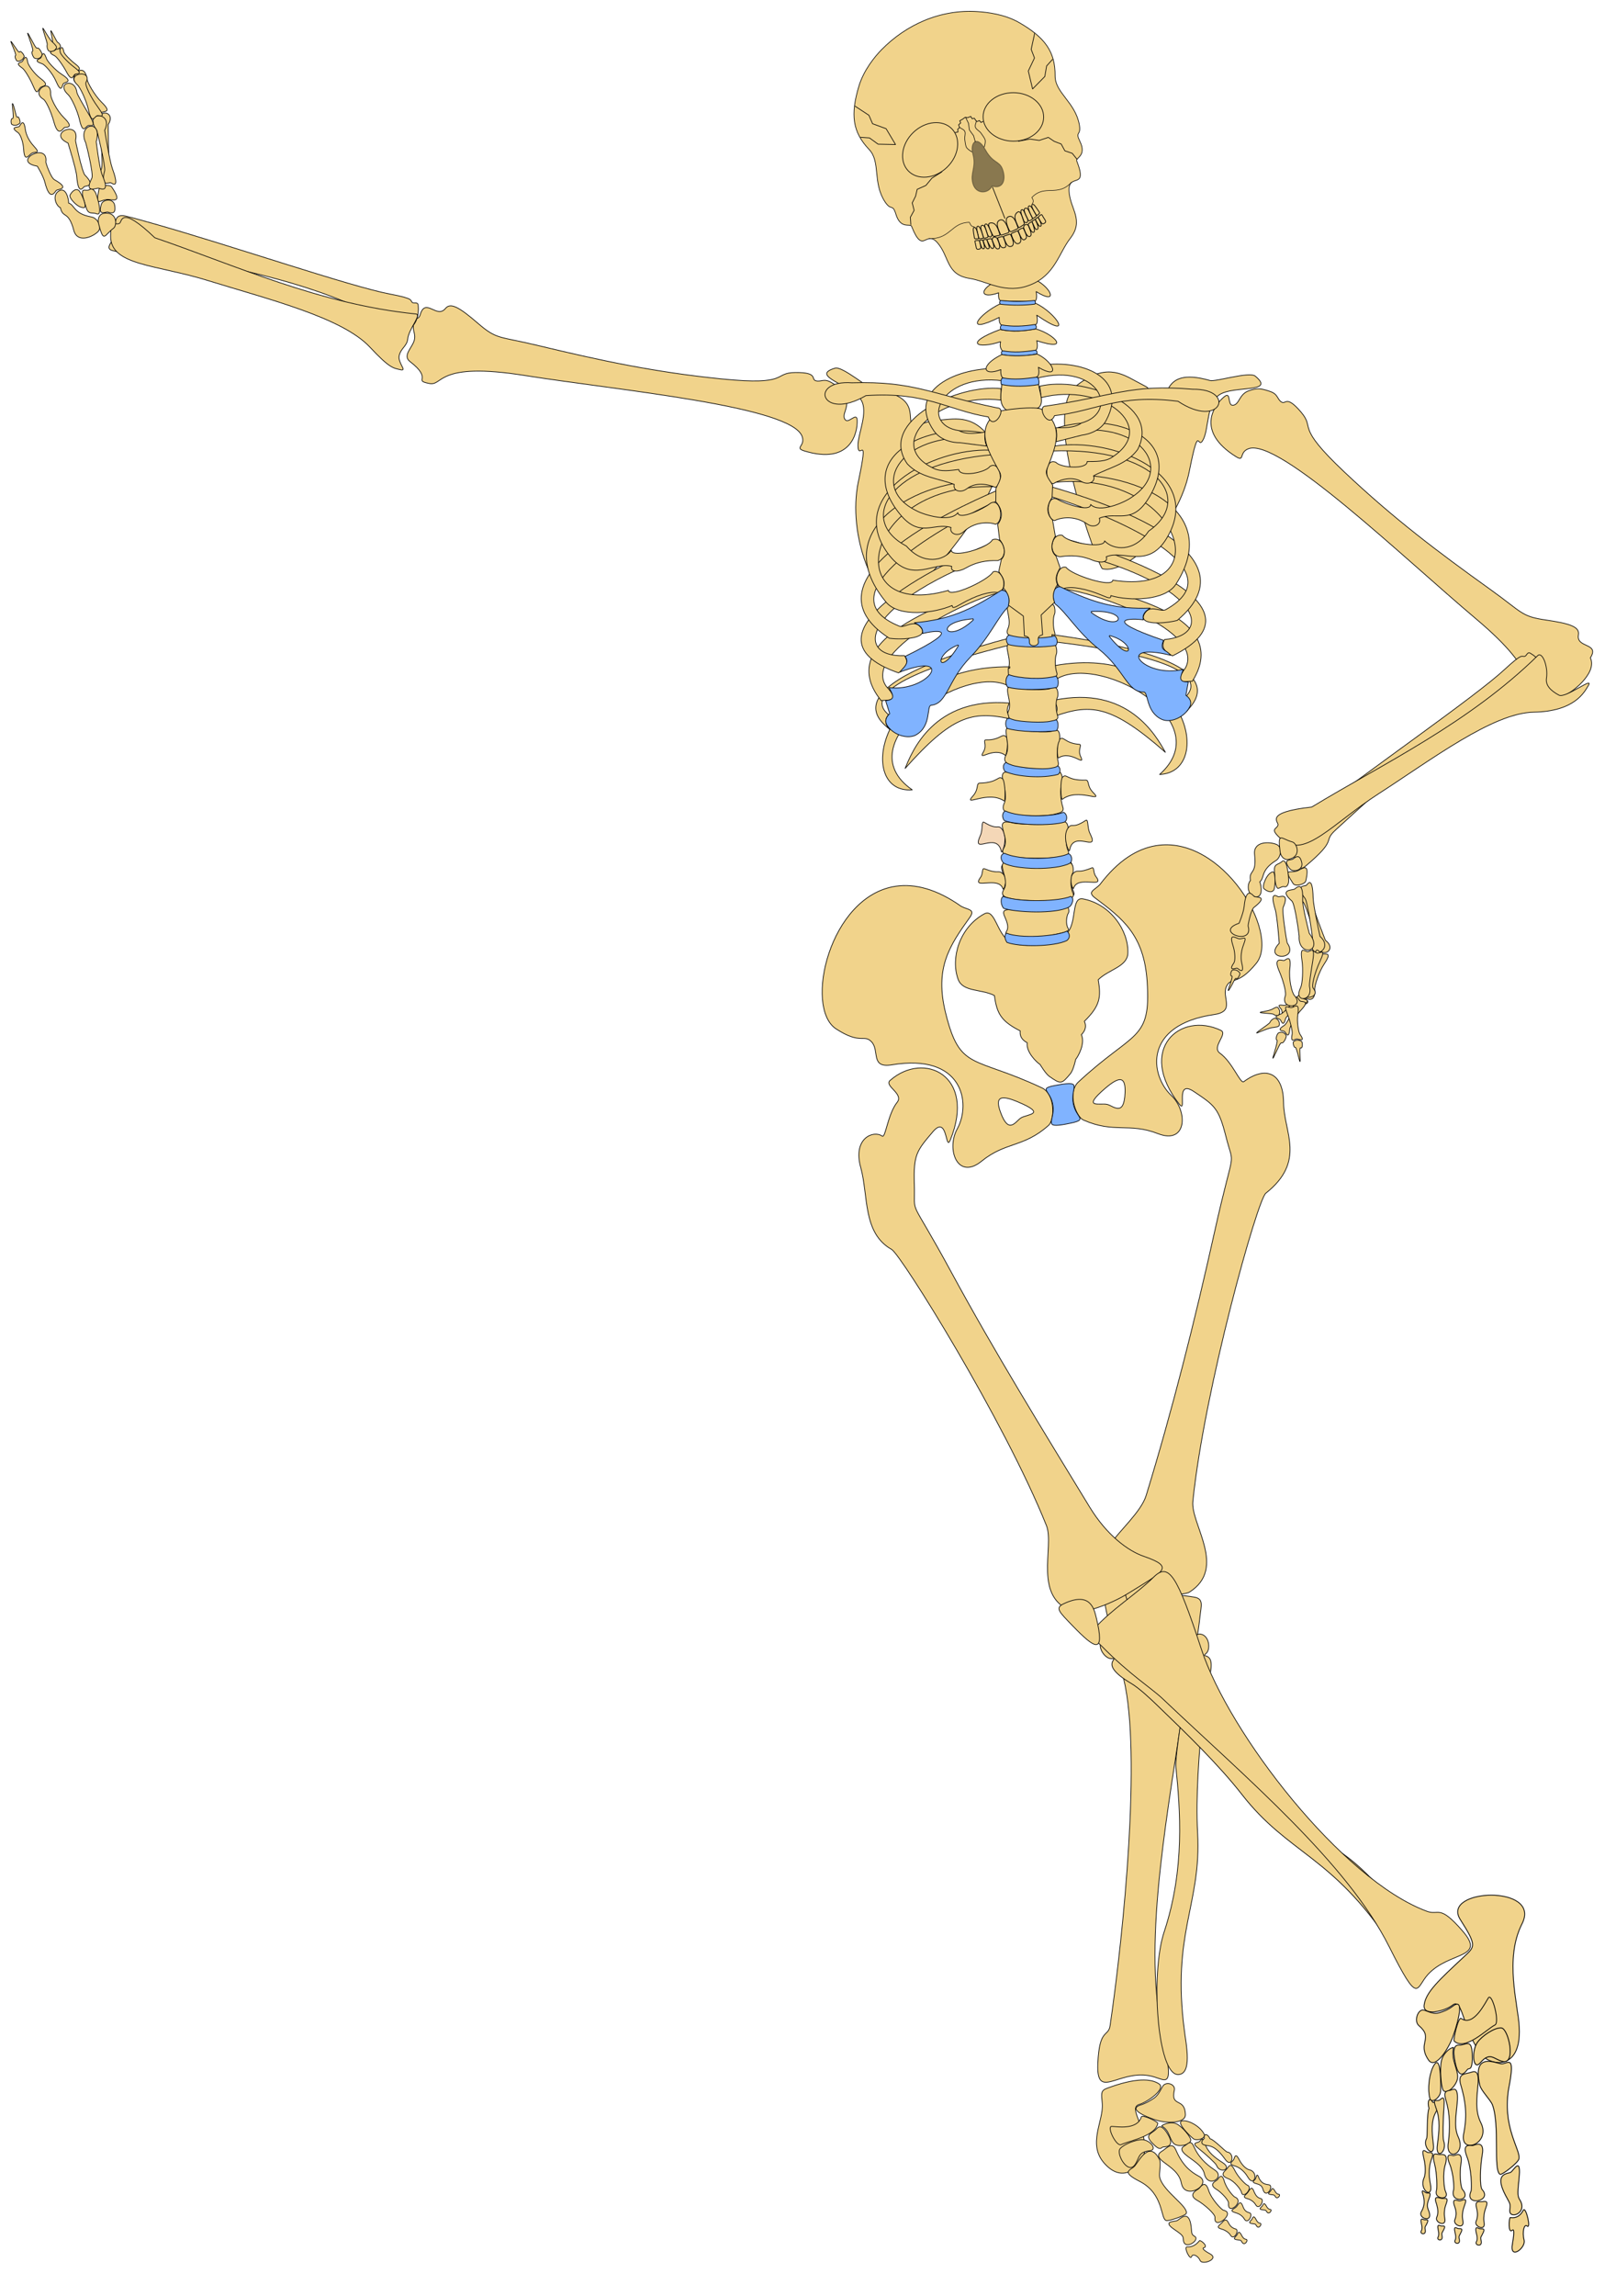 <svg xmlns="http://www.w3.org/2000/svg" viewBox="0 0 443 629" version="1.0"><path d="M273.75 80.223c-5.15 1.872-5.72-.994.36-3.716l9.74.141c4.51 2.279 6.27 7.03.2 3.247 0 0 .56 2.745-.7 2.72l-8.77-.171c-1.12-.022-.83-2.221-.83-2.221z" stroke-linejoin="round" stroke="#000" stroke-linecap="round" stroke-width=".186" fill="#f1d38b"/><path d="M253.28 5.67c-4.18 1.76-8.15 4.42-11.61 7.939-1.79 1.824-4.88 5.548-6.23 10.032-2.32 7.731-1.77 12.508 2.82 17.323 3.2 3.35.89 9.103 4.36 14.357 1.72 2.616 2.04.327 2.97 3.357 1.31 4.279 3.94 2.432 4.31 3.343 3.24 8.145 3.79.643 7.14 4.548 3.27 3.808 2.29 8.703 8.77 9.719 4.86.764 9.92 4.476 16.61 1.772 6.73-2.605 7.89-8.781 10.91-12.665 4.03-5.173-.04-8.07-.27-13.082-.23-5.141 5.32-.054 2.11-8.212-.36-.912 2.83-1.366.86-5.385-1.4-2.847.4-1.392-.14-4.48-1.07-6.204-6.69-8.819-6.65-13.449.06-6.654-2.81-10.514-9.79-14.563-4.05-2.349-8.88-2.864-11.43-3.042-4.95-.349-9.99.493-14.74 2.488z" fill-rule="evenodd" stroke="#000" stroke-width=".176" fill="#f1d38b"/><path d="M258.64 115c-6.22.57-1.29-.06-6.7 1.25-5.7 1.38 3.03-7.52-12.06-9.4-1.58-.19-8.94-6.59-10.95-5.99-7.15 2.13 4.46 4.56 7.07 8.63 2.18 3.38-.87 9.38-.8 12.65.1 4.42 3.11-4.51.11 9.79-3.13 14.87 4.56 32.92 11.4 33.94.88.13 32.08-32.13 26.43-42.97-4.75-9.11-10.2-8.29-14.5-7.9zM311.23 104.36c5.5 2.97 1.22.45 5.68 3.78 4.69 3.51.17-8.1 14.78-3.89 1.53.44 10.81-2.55 12.42-1.2 5.73 4.77-5.89 2.43-9.89 5.14-3.34 2.26-2.89 8.97-4.24 11.96-1.83 4.02-1.09-5.38-3.95 8.95-2.97 14.91-17.14 28.47-23.84 26.72-.85-.22-16.85-42.16-7.4-49.9 7.96-6.503 12.64-3.61 16.44-1.56zM327.54 437.61c-6.46-1.23-15.38-.24-21.33-.95-5.96-.7-3.07 2.61 1.89 23.6 4.78 20.23 0 68.9-3.78 94.69-.49 3.33-2.95.52-3.37 10.44-.42 10.1 5.44 1.86 13.97 3.29 4.93.82 7.3 5.46 3.54-12.58-5.26-25.2 1.96-60.59 6.41-91.9.57-4.05 2.96-10.72 4.11-21.53.27-2.55 1.05-4.59-1.44-5.06z" stroke="#000" stroke-width=".186" fill="#f1d38b"/><path d="M323.02 568.39c3.8-.16 2.19-8.04 1.69-11.82-3.62-27.15 4.69-34.72 3.59-54.45-.56-9.92.43-21.7 1.33-32.09.21-2.47.59-6.44 1.37-8.79 3.26-9.88-2.4-6.56-.35-8.24 1.24-1.03.92-4.87-1.51-5.29-2.49-.43-3.05 5.41-3.63 7.6-1.09 4.09-1.27 11.83-1.5 14.03-.22 2.19-1.89 12.47-1.65 14.81 1.15 11.61 2.54 27.76-3.24 45.2-3.78 11.41-1.86 39.28 3.9 39.04z" stroke-linejoin="round" stroke="#000" stroke-linecap="round" stroke-width=".186" fill="#f1d38b"/><path d="M334.67 282.29c-11.13-5.28-23.18 5.17-11.39 20.23 2.26 2.89-1.33-7 3.95-3.49 5.74 3.83 6.86 4.54 8.83 12.33 2.37 9.33 2.39 1.45-3.08 26.04-5.46 24.58-11.53 48.68-18.77 72.3-2.81 9.15-23.6 19.94-3.95 25.58 6.97 2 14.37 1.84 15.81.93 10.38-6.6.28-18.64.93-24.88 3.18-30.94 17.7-82.58 19.99-84.4 11.12-8.81 4.94-16.73 4.88-24.76-.06-8.37-4.93-10.24-10.92-5.81-.92.68-3.1-5.35-6.51-7.79-2.45-1.74 2.29-5.3.23-6.28z" fill-rule="evenodd" stroke="#000" stroke-width=".186" fill="#f1d38b"/><path d="M316.72 432.66c6.96.89 6.78 2.66 4.24 7.49-3.65 6.93-8.47 10.59-11.34.12-.69-2.5-4.64-9.11 7.1-7.61z" stroke="#000" stroke-width=".186" fill="#f1d38b"/><path d="M244 296.02c9.24-8.14 23.7-1.41 16.51 16.31-1.38 3.4-.65-7.09-4.76-2.27-4.47 5.26-5.34 6.25-5.1 14.28.29 9.63-1.89 2.05 10.12 24.19s25.07 43.25 37.93 64.36c4.78 7.83 10.59 12.03 14.77 13.48 8.76 3.03 5.57 4.09-3.93 10.02-6.16 3.84-13.31 5.72-14.95 5.24-11.79-3.48-5.39-17.84-7.73-23.66-11.57-28.87-39.88-74.22-42.43-75.65-8.01-4.49-6.33-14.73-8.48-22.46-2.25-8.06 3.55-10.28 5.88-8.59.93.67 1.5-6 4.12-9.28 1.87-2.35-3.66-4.47-1.95-5.97z" fill-rule="evenodd" stroke="#000" stroke-width=".186" fill="#f1d38b"/><path d="M278.22 165.67c1.4.51 8.03.78 9.26.08 1.97-1.13 1.78 2.12 1.65 2.39-.56 1.12-.46 3.76 0 5.15.42 1.25-1.05 1.3-1.81 1.51-1.7.47-7.79.27-9.59-.35-.69-.23-2.27-.49-1.39-2.3.58-1.19.24-2.94-.05-4.35-.37-1.81-.49-3.01 1.93-2.13z" stroke-linejoin="round" stroke="#000" stroke-linecap="round" stroke-width=".186" fill="#f1d38b"/><path d="M231.62 114.9c.93 1.45 3.27-2.23 3.36.27.13 3.54-1.84 12.24-14.45 8.39-2.86-.88.31-1.3-.64-3.98-2.93-8.34-50.49-12.64-76.06-16.71-24.4-3.878-22.23 3-26.16 2.2-4.63-.93 1.22-1.03-5.28-6.011-2.25-1.73.95-3.982 1.27-6.246.23-1.611-.67-2.245-.25-4.311.45-2.231 1.22-.424 1.8-2.344 1.45-4.751 4.55 1.28 6.9-1.642 1.39-1.733 3.84-.316 8.92 4.072 5.23 4.521 5.73 3.492 16.28 6.035 17.28 4.151 31.97 7.327 50.52 9.197 18.9 1.91 13.92-1.72 20.25-1.76s4.14 1.84 5.56 2.26c1.42.41 2.19-.75 4.25.47s3.05 1.89 3.98 4.42-1.18 4.24-.25 5.69zM338.06 111.03c-1.7.25-.46-3.93-2.41-2.36-2.75 2.22-8.04 9.4 3.12 16.41 2.54 1.59.78-1.08 3.43-2.12 8.23-3.24 42.6 29.91 62.41 46.58 18.9 15.91 12.28 18.77 15.45 21.22 3.74 2.89-.02-1.6 8 .06 2.26-.4 9.98-6.33 7.91-10.58 2.65-4.2-3.94-2.6-3.27-6.29.4-2.19-2.27-3.11-8.91-4.08-6.85-.99-6.39-2.04-15.23-8.36-14.44-10.35-26.45-19.38-40.01-32.18-13.82-13.04-7.81-11.65-11.92-16.46s-4.1-1.93-5.34-2.73-.87-2.15-3.14-2.9c-2.28-.76-3.43-1.07-5.95-.12s-2.43 3.67-4.14 3.91z" stroke="#000" stroke-width=".186" fill="#f1d38b"/><path d="M114.64 83.624c.28 2.614-.5 5.34-2.39 6.343-4.36 2.303-5.18-1.241-10.93-4.161-17.731-9.015-40.159-12.946-57.348-16.35-4.993-.989-1.294 2.045-13.034-.775-2.585-.621.321-2.708.514-4.309.251-2.086-.715-6.023 2.89-5.193 2.181.502 4.729 1.241 7.573 2.044 21.83 6.166 54.191 17.304 64.935 19.33 6.74 1.27 5.54 1.705 6.13 2.272.47.456 1.54-.254 1.66.799z" stroke="#000" stroke-width=".186" fill="#f1d38b"/><path d="M111.77 92.867c-.19 1.969-1.91 2.554-2.34 4.572-.43 2.017 2.32 4.321.35 3.861-1.97-.45-2.96-.39-8.36-6.174-7.647-8.19-27.935-13.143-44.428-18.263-14.293-4.436-26.73-4.07-26.666-12.187.04-4.982 1.282-2.825 2.437-3.486.742-.426.118-5.184 9.681 3.952 21.998 7.512 45.092 18.221 71.576 20.885 1.66.167-2 4.111-2.25 6.84zM25.111 59.451c-5.027-.903-4.569-3.288-6.3-3.814.012-1.253-.754-4.409-2.603-3.356-2.08 1.185-.811 4.181.355 4.629.664 3.066 2.175.619 3.676 6.225.952 3.557 5.106 1.842 6.625.338 1.274-1.261-.194-3.741-1.753-4.022z" stroke="#000" stroke-width=".186" fill="#f1d38b"/><path d="M27.027 61.285c-.328-1.256.144-2.629 1.426-2.832 3.698-.589 3.699 3.323 2.678 4.072-2.587 1.896-2.649 4.328-4.104-1.24zM29.241 54.67c1.371-.163 4.708 1.399 1.369-3.455-.476-.692-3.244-.516-3.478.665-.968 4.892.004 3.04 2.109 2.79z" stroke="#000" stroke-width=".186" fill="#f1d38b"/><path d="M26.5 58.585c1.311.569.908-2.503-.194-5.513-.301-.822-1.104-1.64-1.73-1.142-.636.506-1.79-.174-1.927.455-.243 1.113.452 2.736 1 4.551.608 2.014 1.661 1.132 2.851 1.649z" stroke="#000" stroke-width=".186" fill="#f1d38b"/><path d="M23.103 56.879c.591-.094-.034-1.997-.544-3.096-.316-.681-.748-1.478-1.02-1.647-1.007-.624-1.933.55-2.343 1.314-.393.733 2.205 3.701 3.907 3.429z" stroke="#000" stroke-width=".186" fill="#f1d38b"/><path d="M27.318 34.646c-1.548-5.202 4.775-4.429 2.352-.514 0 0-.002 9.605.468 11.731 1.349 6.095-.743 3.81-1.106 3.689-.544-.181-3.271.933-1.209-3.35.525-1.09-.447-11.362-.505-11.556z" stroke-linejoin="round" stroke="#000" stroke-linecap="round" stroke-width=".186" fill="#f1d38b"/><path d="M27.757 30.852c.818-.488 3.116.094.052-2.896-1.908-1.861-3.849-5.363-3.973-6.307-.788-5.997-6.443 1.05-1.842 1.256.8.036 2.485 3.562 3.46 6.898 1.212 4.147 1.599 1.468 2.303 1.049z" stroke-linejoin="round" stroke="#000" stroke-linecap="round" stroke-width=".186" fill="#f1d38b"/><path d="M26.524 35.752c-3.914-5.546 4.793-5.216 2.167-.069 0 0 1.348 8.406 2.114 10.501 2.195 6.006-.114 3.959-.473 3.884-.538-.113-2.924 1.369-1.646-3.24.326-1.173-2.042-10.907-2.162-11.076zM20.711 38.449c1.375-5.807-8.03-1.978-2.069.741 0 0 2.233 7.123 2.384 9.055.436 5.541 1.757 3.081 2.063 2.89.46-.287 3.322.007.2-3.158-.795-.806-2.62-9.35-2.578-9.528zM12.564 44.41c.832-5.759-9.728-.189-2.337 1.129 0 0 1.634 2.649 2.084 4.435 1.417 5.599 2.8 2.434 3.135 2.19.502-.366 4.016-.373-.506-2.915-1.049-.589-2.402-4.663-2.376-4.839z" stroke-linejoin="round" stroke="#000" stroke-linecap="round" stroke-width=".186" fill="#f1d38b"/><path d="M17.639 34.964c.42-.271 2.952.31-.118-2.723-2.014-1.99-3.711-5.422-3.657-6.551.223-4.612-5.7-.643-1.945 1.508.531.305 1.945 2.894 2.894 6.337 1.166 4.224 2.406 1.701 2.826 1.429zM26.575 31.73c-.776.349-1.405 2.465-2.328-1.646-.574-2.559-2.22-6.089-3.053-6.853-3.497-3.203 4.395-4.332 2.373-.653-.352.64 1.227 3.974 3.268 6.76 2.553 3.484.409 2.091-.26 2.392z" stroke-linejoin="round" stroke="#000" stroke-linecap="round" stroke-width=".186" fill="#f1d38b"/><path d="M11.097 23.967c.492-.462 2.923-.321-.035-2.508-1.655-1.223-3.32-3.606-3.445-4.358-.47-2.816-1.144-.575-1.526-.236-.363.322-2.232.287.054 1.816.539.359 1.987 2.59 3.019 5.035 1.121 2.657 1.192.947 1.933.251zM20.668 19.595c.491-.382 2.213-.373-.016-2.067-1.387-1.054-3.061-2.766-3.172-3.378-.418-2.294-1.06-.402-1.417-.099-.339.289-2.311.724.09 1.324.508.127 1.87 1.878 2.771 3.964 1.12 2.593 1.321.585 1.744.256z" stroke-linejoin="round" stroke="#000" stroke-linecap="round" stroke-width=".186" fill="#f1d38b"/><path d="M20.489 20.403c-.488.387-.723 2.186-2.261-.699-.958-1.795-2.595-4.107-3.25-4.425-2.454-1.194-.29-1.239.093-1.512.365-.258 1.122-2.172 1.438.532.066.572 1.791 2.572 3.948 4.201 2.682 2.025.453 1.571.032 1.903zM8.759 41.959c-.85.454-2.048 2.792-2.274-1.057-.121-2.055-.917-4.154-1.552-4.576-2.378-1.579-.156-1.427.31-1.636.256-.115 1.209-2.894 1.732.939.088.641.536 2.521 2.345 4.462 1.967 2.11.336 1.389-.561 1.868zM23.502 39.113c-2.449-5.185 4.722-6.756 2.877-.303 0 0 .879 7.407 1.667 9.205 2.259 5.155-.578 3.572-1.045 3.544-.7-.042-4.018 1.555-1.829-2.73.557-1.091-1.586-9.538-1.67-9.716z" stroke-linejoin="round" stroke="#000" stroke-linecap="round" stroke-width=".186" fill="#f1d38b"/><path d="M14.594 13.427c.819.28 1.589-.011 1.966-.548.176-.25-.291-1.071-.716-1.254-.397-.172-2.21-4.386-1.885-2.893.392 1.799.5 2.654.444 3.074-.093.69-.175 1.495.191 1.621zM24.127 34.419c-.775.353-1.392 2.473-2.337-1.632-.588-2.556-2.254-6.078-3.091-6.837-3.515-3.183 1.867-4.834 2.369-.666.074.607 1.704 3.362 3.475 6.367 2.192 3.722.25 2.464-.416 2.768z" stroke-linejoin="round" stroke="#000" stroke-linecap="round" stroke-width=".186" fill="#f1d38b"/><path d="M15.471 13.126c-.417.863-1.278 1.13-2.033.874-.352-.119-.675-1.261-.491-1.746.172-.454-1.949-5.896-.945-4.196 1.212 2.049 1.848 2.966 2.249 3.339.659.611 1.406 1.343 1.22 1.729zM11.537 15.116c-.396.913-1.265 1.155-2.043.834-.363-.149-1.066-1.725-.56-1.925.53-.208-2.185-6.512-1.104-4.61 1.304 2.294 2.016 4.036 2.405 3.754.407-.296 1.479 1.538 1.302 1.947z" stroke-linejoin="round" stroke="#000" stroke-linecap="round" stroke-width=".186" fill="#f1d38b"/><path d="M17.399 22.882c.449-.431 2.853-.369-.471-2.507-1.859-1.196-3.929-3.551-4.185-4.301-.956-2.808-1.239-.556-1.56-.211-.305.328-2.35.73.388 1.611.58.187 2.708 2.268 3.878 4.986 1.462 3.391 1.562.794 1.95.422zM6.612 15.554c-.351.876-1.137 1.29-1.845 1.202-.33-.041-.867-1.416-.52-1.513.487-.137-2.028-5.05-1.034-3.681 1.198 1.651 1.957 3.1 2.206 2.637.252-.469 1.351.963 1.194 1.355zM5.417 33.779c-.693.642-1.58.68-2.183.298-.28-.179-.306-1.745.177-1.591.665.213-.468-5.524.19-3.811.733 1.904.776 3.888 1.316 3.369.21-.201.81 1.448.5 1.735zM27.557 56.932c.187-1.08.358-1.701 1.543-2.033 1.027-.288 2.144.214 2.331 1.31.431 2.528-.784 2.229-1.881 1.893-.477-.145-2.369.997-1.993-1.17z" stroke-linejoin="round" stroke="#000" stroke-linecap="round" stroke-width=".186" fill="#f1d38b"/><path d="M390.4 549.37c-.38 3.19 5.72 1.64 7.73.04 2.87-2.27 2.57 5.9 7.75 13.25 2.3 3.27 11.21 5.1 10.6-7.18-.32-6.4-4.15-18.74.76-28.4 5.5-10.84-22.34-9.67-16.93-1.17 4.62 7.27 4.01 7.4 1.03 10.19-6.82 6.37-10.51 9.72-10.94 13.27z" stroke-linejoin="round" stroke="#000" stroke-linecap="round" stroke-width=".22" fill="#f1d38b"/><path d="M398.34 549.61c3.72-2.78.61 6.65-.19 8.74-1.23 3.21-4.74 8.69-6.54 6.06-3.28-4.78 1.58-5.85-2.67-9.45-1.2-1.01-.54-3.8.83-4.23.93-.29 2.63 1.34 4.73.75 1.15-.33 2.41-.8 3.84-1.87z" stroke-linejoin="round" stroke="#000" stroke-linecap="round" stroke-width=".22" fill="#f1d38b"/><path d="M405.81 565.15c-2.03 2.41-2.49-3.19-.81-5.57 1.25-1.77 4.69-4.12 6.55-3.97 2 .17 4.07 9.9.5 9.21-2.45-.47-3.5-2.9-6.24.33z" stroke-linejoin="round" stroke="#000" stroke-linecap="round" stroke-width=".243" fill="#f1d38b"/><path d="M402.32 566.95c-.39.39-2.24 3.5-3.34-1.62-1.22-5.72.69-4.94 1.42-5.02 1.64-.19 3.01-1.57 3.17 2.27.21 5.07-.82 3.93-1.25 4.37z" stroke-linejoin="round" stroke="#000" stroke-linecap="round" stroke-width=".22" fill="#f1d38b"/><path d="M398.45 560.97c-.8 3.54 1.52 6.24 1.08 8.6-.34 1.8-2.67 4.26-3.8 3.25-.65-.59-1.17-6.11-.51-8.5.42-1.53 2.08-3.27 3.23-3.35z" stroke-linejoin="round" stroke="#000" stroke-linecap="round" stroke-width=".22" fill="#f1d38b"/><path d="M393.46 565.34c1.59-1.73 1.55 6.4 1.45 7.72-.13 1.68-2.52 3.44-2.94 1.86-.82-3.08.1-8.07 1.49-9.58zM408.02 547.37c1.01-1.5 3.18 6.77 1.79 7.44-2.14 1.04-8.15 7.24-11.16 4.41-.35-.33 1.15-6.75 1.89-6.21 3.42 2.45 6.68-4.45 7.48-5.64z" stroke-linejoin="round" stroke="#000" stroke-linecap="round" stroke-width=".22" fill="#f1d38b"/><path d="M411.71 565.45c1.56-.02 3.71-2.8 1.99 6.11-2.18 11.27 3.4 17.64 2.66 20.01-.34 1.1-4.63 4.41-5.13 4.16-1.96-.99-.02-13.69-2.11-19.06-.55-1.4-3.12-3.85-3.47-5.41-2.12-9.46 4.62-5.78 6.06-5.81z" stroke-linejoin="round" stroke="#000" stroke-linecap="round" stroke-width=".233" fill="#f1d38b"/><path d="M400.45 571.25c-.92-3.07.99-2.98 2.52-3.39.91-.24 2.6-1.24 2.2 3.29-.31 3.5-.87 7.18.79 10.46 2.91 5.76-5.96 8.98-4.7 2.91 1.05-5.1.44-9.11-.81-13.27z" stroke-linejoin="round" stroke="#000" stroke-linecap="round" stroke-width=".22" fill="#f1d38b"/><path d="M396.4 575.48c-.8-2.61.12-2.56 1.23-2.8.65-.14 2.02-1.28 1.9 2.46-.1 2.89-1.16 7.4.18 10.24 2.35 4.98-3.41 6.85-2.71 1.89.58-4.17.47-8.25-.6-11.79zM393.63 578.66c1.25-2.23.17-2.83-.85-2.64-.96-1.74-1.62-.24-1.04 1.66-.61 1.11-.39 7.75-.65 8.2-1.39 2.47 2.36 5.8 1.84 1.6-.43-3.53-.64-6.44.7-8.82z" stroke-linejoin="round" stroke="#000" stroke-linecap="round" stroke-width=".22" fill="#f1d38b"/><path d="M414.15 595.16c-.82.5-4.67.05-1.49 6.22 1.14 2.22 1.5 2.24 1.23 3.97-.45 3 5 1.1 2.8-2.53-.62-1.02-.77-1.42-.3-5.61.76-6.86-1.5-2.49-2.24-2.05z" stroke-linejoin="round" stroke="#000" stroke-linecap="round" stroke-width=".233" fill="#f1d38b"/><path d="M414.01 607.56c1.58.26 2.75-.42 3.58-2 .67-1.26 2.24 5.34 1.02 4.32-.79-.67-1.38 1.63-.8 3.9.53 2.09-4.05 5.6-3.2.98.25-1.33.69-4.39-.03-3.73-1.2 1.13-.95-3.27-.57-3.47z" stroke-linejoin="round" stroke="#000" stroke-linecap="round" stroke-width=".233" fill="#f1d38b"/><path d="M391.38 589.73c.59.16 1.96-.54 1.04 1.87-1.01 2.67-.53 5.66-.31 6.74.92 4.51-3.23 1.71-1.73-1.65.32-.73.59-2.69-.08-5.44-.79-3.26.57-1.67 1.08-1.52zM403.73 587.84c.53-.09 3.41-1.71 2.58 2.69-.54 2.89-.73 8.59 0 9.38 2.98 3.23-5.02 4.69-3.06.45.28-.6.15-6.26-1.11-9.46-1.54-3.93 1.06-2.96 1.59-3.06z" stroke-linejoin="round" stroke="#000" stroke-linecap="round" stroke-width=".22" fill="#f1d38b"/><path d="M398.51 590.59c.43-.06 2.56-1.41 1.99 2.17-.38 2.35-.2 6.43.42 7.12 2.81 3.17-3.59 3.98-2.43.11.16-.52 0-4.48-1.12-7.17-1.37-3.3.71-2.18 1.14-2.23zM394.65 590.3c.9 0 2.52-.39 1.49 2.98-.68 2.21-.31 6.31.15 7.21 1.25 2.44-3.3 2.14-2.5-.34.17-.51.21-4.41-.54-7.34-.92-3.6.42-2.5 1.4-2.51z" stroke-linejoin="round" stroke="#000" stroke-linecap="round" stroke-width=".22" fill="#f1d38b"/><path d="M393.72 577.73c-1.04-2.86-.26-2.05.72-2.26.59-.13 1.73-2.27 1.39 1.9-.22 2.79-.34 8.45-.1 9.12 1.16 3.17-2.32 5.54-1.7 1.12.51-3.72.81-6.82-.31-9.88zM406.11 603.24c-.63.02-1.85-.37-1.36 1.61.34 1.35.43 2.45-.11 3.79-.59 1.44 2.75 2.81 2.2.24-.21-1-.04-2.7.5-4.06.85-2.18-.39-1.61-1.23-1.58zM400.15 602.99c-.63.02-2.31-1.07-1.36 1.61.45 1.28.56 2.25.02 3.59-.58 1.43 2.75 2.81 2.21.23-.21-1-.18-2.49.35-3.85 1.17-2.99-.38-1.61-1.22-1.58zM395.19 602.32c-1.2-.3-2.26-.75-1.36 1.62.33 1.35.56 2.24.02 3.58-.58 1.44 2.75 2.81 2.21.24-.21-1-.18-2.5.35-3.85.86-2.18-.39-1.45-1.22-1.59zM390.96 600.8c-.38-.15-1.67-1.56-.77.81.5 2.02.11 3.17-.57 4.39-.95 1.73 3.01 3.11 2.21.24-.27-.97-.98-1.67-.11-3.8.88-2.16-.18-1.41-.76-1.64z" stroke-linejoin="round" stroke="#000" stroke-linecap="round" stroke-width=".22" fill="#f1d38b"/><path d="M405.43 610.55c.71.35 2.09-.5.9 1.69-.47.87-.49.74-.29 1.75.35 1.79-1.86 1.18-1.32.22.35-.62.2-1.5.09-1.92-.52-2.14-.16-2.11.62-1.74zM399.5 610.51c.65.32 1.88-.44.82 1.52-.42.78-.44.67-.26 1.58.32 1.61-1.67 1.05-1.18.18.31-.55.17-1.34.08-1.72-.48-1.93-.16-1.9.54-1.56zM394.89 609.83c.59.26 1.77-.51.72 1.38-.42.76-.43.65-.28 1.5.25 1.5-1.6 1.07-1.12.23.3-.53.2-1.27.12-1.62-.39-1.79-.09-1.78.56-1.49zM390.28 608.13c.59.26 1.77-.51.73 1.39-.42.75-.43.64-.29 1.49.26 1.5-1.59 1.08-1.11.24.3-.54.19-1.28.12-1.63-.4-1.78-.09-1.77.55-1.49z" stroke-linejoin="round" stroke="#000" stroke-linecap="round" stroke-width=".22" fill="#f1d38b"/><path d="M390.51 540.49c-3.15 2.48-7.31-4.86-9.52-8.19-15.89-23.96-27.76-24.26-40.52-40.62-6.42-8.23-15.36-16.87-23.26-24.48-1.88-1.81-4.92-4.68-7.17-6.01-9.44-5.59-2.62-6.83-5.42-6.76-1.71.04-4.1-3.23-2.46-5.22 1.69-2.04 6.18 2.19 8.16 3.53 3.69 2.49 9.19 8.49 10.89 10.07s10.14 8.58 11.57 10.59c7.11 9.97 17.17 23.7 33.84 33.54 10.91 6.44 28.65 29.8 23.89 33.55z" stroke-linejoin="round" stroke="#000" stroke-linecap="round" stroke-width=".196" fill="#f1d38b"/><path d="M300.03 446.2c4.3-4.98 11.9-9.75 16.12-14 4.23-4.26 6.47-.84 13.19 19.65 7.53 22.97 38.5 63.2 61.84 71.81 3.34 1.23 3.29-2.08 9.79 5.43 6.6 7.64-3.77 5.5-9.56 11.92-3.35 3.7-2.33 8.81-10.59-7.65-11.55-23.02-39.21-46.24-62.16-67.99-2.97-2.82-8.99-6.57-16.61-14.32-1.8-1.82-3.67-2.93-2.02-4.85z" stroke="#000" stroke-width=".186" fill="#f1d38b"/><path d="M291.63 439.38c-2.5 1.17-1.33 2.19 2.46 6.11 6.08 6.28 8.95 8.12 6.4-2.43-.62-2.52-1.78-7.01-8.86-3.68z" stroke="#000" stroke-width=".186" fill="#f1d38b"/><path d="M317.75 570.96c1.91 1.32-3.12 4.93-5.35 5.58-3.16.93 1.26 4.8 1.46 12.18.08 3.28-5.16 10.6-11.07 4.05-4.81-5.34-.21-11.62-.62-16.46-.21-2.48-.51-3.47 1.14-4.1 8.06-3.05 12.32-2.71 14.44-1.25z" stroke-linejoin="round" stroke="#000" stroke-linecap="round" stroke-width=".186" fill="#f1d38b"/><path d="M312.65 576.74c-4.03 1.29 3 3.76 4.63 4.22 2.51.72 7.78.92 7.68-1.68-.2-4.74-4.12-1.78-3.03-6.63.31-1.37-1.58-2.29-2.76-1.51-.79.52-1.13 2.56-2.89 3.77-.98.66-2.09 1.33-3.63 1.83zM315.13 589.27c2.4-.24.07-3.06-2.1-3.04-1.61.01-4.86 1.18-5.96 2.46-1.18 1.38 2.07 7.12 3.99 4.48 1.31-1.8.84-3.58 4.07-3.9z" stroke-linejoin="round" stroke="#000" stroke-linecap="round" stroke-width=".186" fill="#f1d38b"/><path d="M318.82 588.24c.48-.08 3.36.14 1.48-3.2-2.09-3.73-3.02-1.97-3.57-1.48-1.24 1.08-2.9 1.37-1.03 3.41 2.47 2.68 2.6 1.36 3.12 1.27z" stroke-linejoin="round" stroke="#000" stroke-linecap="round" stroke-width=".186" fill="#f1d38b"/><path d="M318.43 582.48c2.38 1.19 2.16 4.2 3.68 5.06 1.17.66 4.06.2 4.32-1.11.15-.76-2.34-3.88-4.03-4.6-1.09-.46-3.13-.13-3.97.65z" stroke-linejoin="round" stroke="#000" stroke-linecap="round" stroke-width=".186" fill="#f1d38b"/><path d="M324.15 581.07c-2 .28 2.22 4.31 2.98 4.89.95.74 3.52-.1 3-1.19-1.02-2.12-4.24-3.95-5.98-3.7zM304.76 582.59c-1.47-.02 1.28 5.66 2.6 4.99 2.02-1.02 9.39-2.25 10.03-5.83.07-.41-4.28-2.53-4.53-1.73-1.1 3.68-6.93 2.59-8.1 2.57zM311.01 593.52c-1.1 1.11-3.87 1.44 1.39 4.12 6.66 3.4 5.69 10.22 7.28 10.74.74.24 5.23-1.39 5.47-1.86.91-1.85-6.24-6.05-7.23-9.92-.26-1.02.41-3.95-.05-4.89-2.84-5.69-5.85.78-6.86 1.81z" stroke-linejoin="round" stroke="#000" stroke-linecap="round" stroke-width=".186" fill="#f1d38b"/><path d="M322.34 589.04c-.95-2.19-2.23-.76-3.49.13-.76.53-2.45 1.24.16 3.21 2.03 1.53 4.31 2.96 4.85 5.79.95 4.96 8.77.19 4.77-1.93-3.37-1.79-5.01-4.23-6.29-7.2z" stroke-linejoin="round" stroke="#000" stroke-linecap="round" stroke-width=".186" fill="#f1d38b"/><path d="M327.34 588.24c-.8-1.87-1.41-1.19-2.3-.52-.53.41-2.07.83-.05 2.6 1.56 1.37 4.62 2.85 5.16 5.23.93 4.17 5.9.97 2.85-1.01-2.55-1.65-4.58-3.77-5.66-6.3zM330.36 587.43c-.76-2.17-.88-1.21-1.67-.61-.47.36-2.37.11.02 1.95 1.59 1.23 4.6 3.97 4.77 4.47.84 2.42 4.47 1.1 1.76-.67-2.27-1.47-4.08-2.81-4.88-5.14z" stroke-linejoin="round" stroke="#000" stroke-linecap="round" stroke-width=".186" fill="#f1d38b"/><path d="M330.9 587.83c-2.02-.21-1.58-1.29-.77-1.93-.23-1.56 1-1.28 1.58.08.99.12 4.27 3.58 4.68 3.62 2.24.23 1.35 4.59-.45 2.12-1.52-2.07-2.88-3.67-5.04-3.89zM322.67 608.41c.8-.37 3.26-3.34 3.87 1.67.22 1.79-.02 2.06.95 2.63 1.69 1-2.97 4.09-3.09.9-.04-.89-.12-1.18-2.35-2.69-3.66-2.47-.09-2.17.62-2.51z" stroke-linejoin="round" stroke="#000" stroke-linecap="round" stroke-width=".186" fill="#f1d38b"/><path d="M328.82 613.9c-.98 1.25-2.1 1.79-3.4 1.7-1.04-.08.88 3.96 1.26 2.63.25-.86 1.71-.27 2.34 1.14.58 1.3 5.37-.44 2.67-1.87-.77-.41-2.48-1.44-1.68-1.66 1.35-.37-.83-2.13-1.19-1.94zM338.17 591.73c-.32.5-1.63 1.14.25 1.68 2.08.6 3.29 2.44 3.69 3.13 1.69 2.91 3.12-1.46.35-2.07-.6-.13-1.8-.9-2.75-2.76-1.13-2.19-1.26-.42-1.54.02zM328.62 599.67c-.42.33-3.25 1.6-.4 3.2 1.87 1.05 4.94 3.75 4.84 4.67-.41 3.76 5.9-1.27 2.35-1.97-.5-.1-3.33-3.02-4.11-5.52-.95-3.07-2.26-.71-2.68-.38z" stroke-linejoin="round" stroke="#000" stroke-linecap="round" stroke-width=".186" fill="#f1d38b"/><path d="M333.67 597.28c-.33.29-2.51 1.14-.27 2.51 1.48.9 3.46 3.07 3.39 3.86-.32 3.6 4.54-.6 1.74-1.69-.38-.15-2.31-2.24-2.92-4.38-.76-2.63-1.61-.58-1.94-.3zM336.2 594.37c-.63.64-1.95 1.61.5 2.55 1.62.61 3.47 2.92 3.62 3.7.39 2.12 3.4-1.31 1.56-1.96-.38-.14-2.42-2.05-3.41-4.05-1.22-2.45-1.59-.94-2.27-.24zM334.91 609.06c.45-.45 1.09-1.52 1.78-.18.46.92.97 1.53 2.03 1.81 1.15.29-.46 3.38-1.41 1.7-.37-.65-1.36-1.37-2.43-1.66-1.72-.47-.57-1.08.03-1.67z" stroke-linejoin="round" stroke="#000" stroke-linecap="round" stroke-width=".186" fill="#f1d38b"/><path d="M338.92 604.64c.45-.44 1.06-2.19 1.78-.17.35.96.77 1.52 1.83 1.8 1.15.3-.46 3.38-1.41 1.71-.37-.65-1.16-1.37-2.23-1.67-2.35-.65-.56-1.08.03-1.67zM342.03 600.74c.67-1.01 1.17-2 1.78-.17.46.91.76 1.52 1.83 1.8 1.15.3-.46 3.38-1.41 1.71-.37-.65-1.16-1.38-2.23-1.67-1.72-.47-.48-1 .03-1.67zM344.18 596.95c.19-.36.35-1.98.96-.16.69 1.37 1.55 1.66 2.65 1.78 1.56.18-.48 3.71-1.41 1.71-.32-.68-.18-1.54-1.88-1.97-1.73-.45-.61-.83-.32-1.36zM339.16 612.21c-.32.68-1.71 1.26.24 1.49.78.09.72.01 1.11.66.68 1.15 1.9-.75 1.03-.84-.56-.06-.91-.61-1.06-.89-.74-1.44-.98-1.17-1.32-.42zM343.25 607.93c-.28.62-1.53 1.13.22 1.34.7.09.65.02 1 .6.61 1.04 1.7-.68.91-.76-.5-.05-.81-.55-.94-.8-.67-1.3-.88-1.06-1.19-.38z" stroke-linejoin="round" stroke="#000" stroke-linecap="round" stroke-width=".186" fill="#f1d38b"/><path d="M346.11 604.27c-.28.55-1.5 1.02.21 1.21.68.07.63.01.97.54.59.93 1.66-.62.9-.69-.49-.05-.8-.49-.93-.72-.64-1.18-.85-.95-1.15-.34zM348.43 600.11c-.27.56-1.49 1.02.21 1.21.69.08.64.01.98.54.59.93 1.66-.61.89-.68-.49-.05-.79-.5-.92-.73-.65-1.17-.85-.95-1.16-.34zM287.66 294.91c3.19 2.22 3.32 2.2 5.8-.78.8-.96 1.43-3.89 1.43-3.89.7-.83 2.66-4.39 1.55-6.75 1.26-1.28 1.37-2.53.82-3.67 4.35-4.27 4.6-6.62 3.8-11.39 2.84-2.83 7.96-3.52 8.12-7.24.25-6.19-4.7-13.47-12.29-14.91-3.32-.63-1.56 6.31-4.37 9.39s-12.06 4.41-15.67 2.33c-3.62-2.08-4.06-9.23-7.03-7.62-6.78 3.69-9.29 12.13-7.16 17.95 1.28 3.5 6.37 2.59 9.93 4.42.7 4.79 1.65 6.95 7.09 9.7-.17 1.25.31 2.41 1.91 3.24-.34 2.58 2.61 5.38 3.53 5.96 0 0 1.52 2.56 2.54 3.26z" stroke-linejoin="round" stroke="#000" stroke-linecap="round" stroke-width=".186" fill="#f1d38b"/><path d="M316.88 231.69c18.21-3.02 34.17 24.06 27.51 32.24-5.14 6.31-6.87 3.59-8.18 6.33-1.44 2.99 2.62 6.83-3.39 7.71-19.43 2.82-17.63 16.58-11.72 22.18 4.64 4.39 4.22 13.54-3.66 10.45-7.93-3.1-12.07 0-20.47-3.75-2.01-.89-4.44-7.52-1.38-10.37 15.25-14.19 19.97-11.12 18.88-27.53-.84-12.79-6.72-17.29-14.29-22.95-2.22-1.67-.15-2.09 1.32-3.62 5-6.64 10.28-9.85 15.38-10.69zm-13.86 66.45c-6.74 5.78-1.41 3.97.52 4.45 1.68.42 4.61 3.51 4.87-3.17.18-4.41-1.35-4.72-5.39-1.28zM245.58 242.81c-18.26 2.66-25.21 33.32-16.39 39.08 6.83 4.45 7.65 1.34 9.73 3.55 2.28 2.41-.41 7.3 5.58 6.3 19.36-3.22 21.84 10.43 17.91 17.56-3.08 5.6.11 14.19 6.68 8.84 6.6-5.37 11.49-3.68 18.35-9.8 1.65-1.47 1.94-8.52-1.84-10.3-18.85-8.87-22.41-4.51-26.37-20.48-3.1-12.43 1.13-18.51 6.62-26.21 1.61-2.26-.49-2.04-2.36-3.04-6.79-4.8-12.79-6.25-17.91-5.5zm33.44 59.08c8.19 3.44 2.56 3.34.86 4.39-1.47.92-3.32 4.74-5.6-1.53-1.52-4.15-.15-4.92 4.74-2.86z" fill-rule="evenodd" stroke="#000" stroke-width=".186" fill="#f1d38b"/><path d="M290.06 297.25c-6.06 1.05-1.96 1.2-1.39 5.75.51 4.1-2.99 6.23 3.71 4.95 6.43-1.22 2.65-1.35 1.85-5.52-.88-4.56 2.87-6.38-4.17-5.18z" stroke-linejoin="round" stroke="#000" stroke-linecap="round" stroke-width=".186" fill="#80b3ff"/><path d="M273.93 86.962c-10.01 4.977-5.75-.837.26-3.724l9.74-.126c5.5 2.535 10.81 10.507.28 3.241 0 0 .63 2.581-.62 2.739-3.02.381-5.97.515-8.77.068-1.11-.177-.89-2.198-.89-2.198zM274.17 90.285c3.4.696 6.6.416 9.74-.175 4.95 1.331 9.91 6.361.3 3.239 0 0 .64 2.576-.61 2.741-2.91.387-5.83.767-8.77.114-.63-.812-.77-1.368-.54-2.59-6.38 2.126-10.27.449-.12-3.329z" stroke-linejoin="round" stroke="#000" stroke-linecap="round" stroke-width=".186" fill="#f1d38b"/><path d="M277.7 236.84c2.1.44 11.93.18 13.71-.7 2.84-1.4 2.76 2.19 2.58 2.51-.75 1.28-.44 4.18.33 5.68.69 1.35-1.48 1.52-2.58 1.82-2.5.67-11.52.96-14.22.43-1.04-.2-3.39-.35-2.2-2.42.78-1.37.17-3.27-.35-4.8-.66-1.97-.91-3.28 2.73-2.52z" stroke-linejoin="round" stroke="#000" stroke-linecap="round" stroke-width=".186" fill="#f4d7b7"/><path d="M275.84 201.9c-1.14-1.2-1.53.9-5.45.81-1.16-.03.33 1.35-.78 3.25-1.74 2.98 2.64-1.56 5.99.99.38.29.94-4.32.24-5.05zM290.4 202.6c1.25-1.09 1.44 1.03 5.36 1.32 1.15.08-.46 1.31.46 3.3 1.45 3.14-2.48-1.8-6.06.43-.4.25-.52-4.39.24-5.05zM277.43 211.86c1.77.59 10.09.71 11.6-.21 2.43-1.49 2.3 2.61 2.14 2.96-.65 1.43-.44 4.75.18 6.49.57 1.56-1.27 1.67-2.21 1.96-2.12.66-9.75.61-12.03-.1-.87-.28-2.86-.56-1.82-2.87.69-1.52.2-3.71-.21-5.48-.52-2.27-.71-3.78 2.35-2.75z" stroke-linejoin="round" stroke="#000" stroke-linecap="round" stroke-width=".186" fill="#f1d38b"/><path d="M274.85 213.4c-1.23-1.12-1.05 1.04-6.22 1.15-1.16.02-.16 1.58-1.94 3.56-2.86 3.17 4.15-1.72 8.6 1.35.39.27.31-5.39-.44-6.06zM291.29 212.93c1.16-1.17 1.11.98 6.28.8 1.16-.04.25 1.57 2.14 3.45 3.03 3.01-4.25-1.48-8.51 1.83-.38.3-.62-5.36.09-6.08z" stroke-linejoin="round" stroke="#000" stroke-linecap="round" stroke-width=".186" fill="#f1d38b"/><path d="M274.65 227.13c-1.2-1.42-1.07.5-4.85-1.83-.85-.53-.29 1.94-1.05 3.61-2.63 5.76 4.58-1.44 5.76 4.43.18.88 2-4 .14-6.21z" stroke-linejoin="round" stroke="#000" stroke-linecap="round" stroke-width=".186" fill="#f4d7b7"/><path d="M277.69 225.48c1.92.49 11.05.62 12.73-.15 2.69-1.22 2.48 2.17 2.3 2.46-.74 1.18-.55 3.93.1 5.37.59 1.29-1.43 1.38-2.46 1.61-2.34.54-10.71.48-13.2-.12-.95-.23-3.12-.47-1.95-2.37.78-1.26.28-3.07-.14-4.53-.54-1.88-.73-3.13 2.62-2.27z" stroke-linejoin="round" stroke="#000" stroke-linecap="round" stroke-width=".186" fill="#f1d38b"/><path d="M292.83 226.8c1.15-1.47 1.09.45 4.78-2.02.83-.56.37 1.93 1.19 3.57 2.84 5.66-4.63-1.27-5.59 4.64-.15.89-2.15-3.92-.38-6.19zM274.75 239.24c-1.18-.92-1.08.31-4.84-1.2-.85-.33-.32 1.25-1.1 2.31-2.72 3.68 5.03-.55 6.14 3.21.17.57 1.64-2.91-.2-4.32zM294.43 239.07c1.17-.93 1.09.3 4.82-1.27.84-.35.34 1.24 1.14 2.29 2.78 3.63-5.04-.47-6.08 3.3-.16.57-1.69-2.87.12-4.32z" stroke-linejoin="round" stroke="#000" stroke-linecap="round" stroke-width=".186" fill="#f1d38b"/><path d="M277.93 236.51c2.07.54 11.91.77 13.73-.02 2.91-1.27 2.65 2.32 2.45 2.63-.81 1.24-.64 4.15.05 5.69.62 1.38-1.56 1.45-2.67 1.69-2.53.54-11.55.39-14.22-.27-1.03-.26-3.37-.53-2.08-2.54.85-1.32.33-3.25-.11-4.8-.56-2.01-.75-3.33 2.85-2.38z" stroke-linejoin="round" stroke="#000" stroke-linecap="round" stroke-width=".186" fill="#f1d38b"/><path d="M419.55 178.99c2.27 1.32 4 3.57 3.68 5.69-.73 4.87-4.07 3.42-9.84 6.31-17.79 8.9-34.28 24.6-47.24 36.39-3.76 3.43.88 2.26-8.37 10.02-2.04 1.71-1.99-1.86-3.16-2.97-1.53-1.44-5.27-3.01-2.46-5.41 1.7-1.46 3.81-3.07 6.15-4.88 17.93-13.88 46.13-33.28 54.15-40.72 5.02-4.66 4.66-3.44 5.46-3.58.65-.11.72-1.39 1.63-.85z" stroke="#000" stroke-width=".186" fill="#f1d38b"/><path d="M423.94 185.8c-.29 1.96 1.09 3.4 3.42 4.66 1.81.99 9.77-5.37 8.04-2.59-1.06 1.72-3.68 7.05-14.96 7.25-11.2.2-28 12.99-42.52 22.35-12.57 8.11-20.27 17.89-26.45 12.63-3.8-3.23-1.35-2.8-1.12-4.11.16-.84-3.9-3.41 9.25-4.88 19.88-12.05 42.91-22.89 61.95-41.49 1.19-1.17 2.89 2.85 2.39 6.18zM349.81 235.75c-4.35 2.69-3.05 4.74-4.46 5.86.47 1.16.91 4.38-1.19 4.08-2.37-.34-2.29-3.59-1.37-4.44-.51-3.09 1.79-1.37 1.13-7.14-.42-3.66 4.08-3.58 6.04-2.74 1.65.7 1.19 3.55-.15 4.38z" stroke="#000" stroke-width=".186" fill="#f1d38b"/><path d="M350.92 233.34c.15 1.29 1.1 2.39 2.36 2.11 3.66-.81 2.22-4.45 1-4.77-3.1-.81-4.05-3.05-3.36 2.66zM355.4 238.68c1.34-.35 3.87-3.03 2.55 2.71-.19.82-2.83 1.68-3.48.66-2.7-4.19-1.12-2.83.93-3.37z" stroke="#000" stroke-width=".186" fill="#f1d38b"/><path d="M351.42 236.05c1.01-1.01 1.76 1.99 1.84 5.2.02.87-.42 1.93-1.19 1.69-.78-.23-1.6.82-1.96.29-.63-.95-.58-2.71-.74-4.6-.17-2.1 1.13-1.67 2.05-2.58z" stroke="#000" stroke-width=".186" fill="#f1d38b"/><path d="M348.88 238.88c.59-.13.7 1.87.63 3.08-.04.75-.15 1.65-.34 1.91-.71.95-2 .19-2.66-.37-.64-.53.69-4.25 2.37-4.62z" stroke="#000" stroke-width=".186" fill="#f1d38b"/><path d="M360.96 258.02c.47 5.4 6.07 2.36 2.38-.39 0 0-3.53-8.93-3.87-11.08-.98-6.17-2.09-3.28-2.38-3.03-.44.37-3.39.33.1 3.56.89.82 3.76 10.73 3.77 10.94z" stroke-linejoin="round" stroke="#000" stroke-linecap="round" stroke-width=".186" fill="#f1d38b"/><path d="M359.82 257.28c-1.61 6.59 6.37 3.09 2.04-.73 0 0-1.83-8.32-1.89-10.55-.16-6.39-1.56-3.64-1.86-3.44-.46.31-3.22-.2-.34 3.62.73.97 2.1 10.9 2.05 11.1z" stroke-linejoin="round" stroke="#000" stroke-linecap="round" stroke-width=".186" fill="#f1d38b"/><path d="M356.14 256.49c-.38 5.73 6.87 4.55 2.78-.77 0 0-1.9-7.21-1.82-9.18.21-5.62-1.85-3.11-2.28-2.91-.63.3-4.31.03-.7 3.21.92.81 2.03 9.46 2.02 9.65z" stroke-linejoin="round" stroke="#000" stroke-linecap="round" stroke-width=".186" fill="#f1d38b"/><path d="M352.88 258.37c3.41 4.9-6.75 4.78-2.2.07 0 0-.54-7.45-1.11-9.3-1.63-5.31.51-3.51.86-3.45.53.1 3.09-1.22 1.35 2.87-.45 1.04.99 9.66 1.1 9.81zM342.15 253.72c1.67 5.57-9.59 1.62-2.48-.77 0 0 1.23-2.86 1.41-4.7.57-5.74 2.41-2.82 2.78-2.62.55.28 4.02-.23-.07 2.95-.95.74-1.69 4.97-1.64 5.14zM362.36 261.29c.9.31 3.03-.73.65 2.82-1.49 2.21-2.67 6.04-2.6 6.99.45 6.03-6.52.29-2.06-.86.77-.19 1.7-3.99 1.97-7.46.34-4.3 1.27-1.76 2.04-1.49z" stroke-linejoin="round" stroke="#000" stroke-linecap="round" stroke-width=".186" fill="#f1d38b"/><path d="M361.11 261.14c-.83-.19-1.87-2.14-1.96 2.07-.06 2.62-.98 6.41-1.65 7.32-2.8 3.83 5.16 3.38 2.46.17-.47-.56.42-4.14 1.87-7.27 1.82-3.92-.01-2.13-.72-2.29z" stroke-linejoin="round" stroke="#000" stroke-linecap="round" stroke-width=".186" fill="#f1d38b"/><path d="M357.81 273.5c.29.55 1.86 1.26-.87 1.88-1.7.38-3.93 1.24-4.29 1.75-1.34 1.91-1.13-.08-1.33-.5-.19-.4-1.8-1.62.63-1.17.52.1 2.48-.93 4.17-2.45 2.1-1.89 1.45.02 1.69.49z" stroke-linejoin="round" stroke="#000" stroke-linecap="round" stroke-width=".186" fill="#f1d38b"/><path d="M357.24 273.56c-.43-.46-.41-2.27-2.33.37-1.2 1.64-3.15 3.7-3.85 3.92-2.59.84-.46 1.19-.12 1.51.33.31.81 2.31 1.5-.32.15-.56 2.14-2.29 4.5-3.6 2.94-1.63.67-1.49.3-1.88z" stroke-linejoin="round" stroke="#000" stroke-linecap="round" stroke-width=".186" fill="#f1d38b"/><path d="M356.43 274.28c.54.32 2.86-.32.15 2.55-1.52 1.61-2.96 4.39-3.03 5.18-.25 2.96-1.07.84-1.46.58-.38-.24-2.46-.14-.02-1.65.52-.32 2.09-2.86 2.57-5.78.6-3.64 1.32-1.14 1.79-.88z" stroke-linejoin="round" stroke="#000" stroke-linecap="round" stroke-width=".186" fill="#f1d38b"/><path d="M358.48 260.74c-.85-.05-2.2-1.79-1.57 2.37.39 2.6.13 6.48-.37 7.5-2.1 4.25 3.51 3.81 2.45-.25-.16-.59.35-3.75.9-7.2.67-4.27-.68-2.38-1.41-2.42z" stroke-linejoin="round" stroke="#000" stroke-linecap="round" stroke-width=".186" fill="#f1d38b"/><path d="M351.97 263.16c.5-.05 2.11-2.09 1.62 2.19-.33 2.82.5 6.56 1.25 7.4 3.06 3.46-4.05 4.07-2.47.04.23-.57-.29-3.47-1.71-6.75-1.73-4.02.82-2.83 1.31-2.88z" stroke-linejoin="round" stroke="#000" stroke-linecap="round" stroke-width=".186" fill="#f1d38b"/><path d="M354.04 276.06c.68-.01 2.31-1.82 1.74 1.81-.32 2.04.17 4.9.61 5.53 1.64 2.33-.41 1.21-.92 1.24-.49.02-1.79 1.36-1.24-1.33.13-.64-.41-3.24-1.39-5.71-1.07-2.68.18-1.51 1.2-1.54zM339.72 257.21c-.96-.11-2.93-1.85-1.73 1.82.65 1.95.68 4.2.24 4.82-1.63 2.34.38 1.39.89 1.41.28.01 2.19 2.25 1.27-1.51-.16-.63-.43-2.54.54-5.01 1.05-2.68-.2-1.41-1.21-1.53zM350.32 276.06c.57.65.6 1.47.25 2.02-.16.26-1.1.15-1.43-.17-.31-.3-4.9-.35-3.4-.63 1.81-.33 2.64-.56 3.01-.77.6-.35 1.31-.74 1.57-.45zM350.69 280.91c.19-.94-.34-1.67-1.1-1.92-.36-.11-1.3.61-1.44 1.11-.13.46-5.09 3.56-3.27 2.8 2.2-.92 3.26-1.28 3.8-1.34.9-.09 1.93-.23 2.01-.65zM352.58 283.71c-.44-.89-1.32-1.08-2.09-.72-.35.17-.97 1.78-.45 1.95.53.18-1.85 6.62-.87 4.66 1.19-2.36 1.81-4.13 2.21-3.87.42.27 1.4-1.62 1.2-2.02z" stroke-linejoin="round" stroke="#000" stroke-linecap="round" stroke-width=".186" fill="#f1d38b"/><path d="M356.78 285.31c-.81-.5-1.69-.37-2.2.12-.25.23.14 1.66.47 1.53.48-.18 1.37 5.27 1.36 3.58-.02-2.04-.27-3.66.21-3.44.48.23.51-1.57.16-1.79zM339.87 266.59c-.52-.78-1.38-1.02-2.05-.78-.32.11-.7 1.63-.19 1.58.69-.05-1.71 5.28-.68 3.76 1.14-1.69 1.64-3.61 2.04-2.98.16.24 1.12-1.23.88-1.58zM353.01 237.2c.57.93.95 1.45 2.18 1.32 1.06-.11 1.91-.98 1.69-2.07-.53-2.51-1.55-1.79-2.45-1.07-.39.31-2.57-.06-1.42 1.82z" stroke-linejoin="round" stroke="#000" stroke-linecap="round" stroke-width=".186" fill="#f1d38b"/><path d="M274.29 82.319c-.27.216-.34.719-.06 1.019 3.14.389 6.6.349 9.46-.019.19-.307.24-.651-.11-1.007-2.81.382-6.36.336-9.29.007zM274.53 89.018c-.25.423-.53.845-.03 1.309 3.29.64 6.38.36 9.38-.198.3-.432.38-.595-.14-1.23-2.99.493-6.2.658-9.21.119zM274.94 96.125c-.5.161-.53.641-.28 1.026 3.29.634 6.47.408 9.46-.156.3-.309.21-.838-.26-1.063-2.99.499-5.91.726-8.92.193zM275.85 208.9c-.9.33-1.08 1.5-.34 2.46 3.26 1.51 10.38 1.96 14.5.82.86-.44.79-2.02-.24-2.49-3.89 1.53-11.19.65-13.92-.79zM275.62 222.19c-.88.36-1.06 1.71-.29 2.64 3.2 1.2 12.82 1.56 16.52.39.85-.47.76-2.22-.29-2.66-3.06 1.28-12.3 1.4-15.94-.37zM275.33 233.78c-1.11.31-1.19 1.6-.26 2.64 3.07 1.88 14.33 2.1 18.16.13.85-.48.75-2.24-.31-2.66-2.7 1.47-13.15 1.97-17.59-.11z" stroke-linejoin="round" stroke="#000" stroke-linecap="round" stroke-width=".186" fill="#80b3ff"/><path d="M277.97 249.33c1.93.25 10.95-.37 12.57-1.12 2.58-1.19 2.58 1.55 2.41 1.8-.66 1.02-.85 3.26-.12 4.37.66 1-2.48 1.34-3.48 1.61-2.28.62-7.72.96-10.21.67-.96-.11-4.26.11-3.21-1.52.7-1.07.09-2.63-.41-3.77-.65-1.47-.9-2.46 2.45-2.04z" stroke-linejoin="round" stroke="#000" stroke-linecap="round" stroke-width=".186" fill="#f1d38b"/><path d="M275.04 245.61c-.87.38-.71 2.33.08 3.25 3.23 1.13 14.36 1.66 18-.38.83-.5 1.46-2.47.4-2.88-3.03 1.35-13.84 1.72-18.48.01zM275.87 255.65c-.64.77-.4 1.68.17 2.55 3.32 1.3 12.89 1.23 16.43-.51.97-.77.83-1.9.03-2.58-2.99 1.43-12.91 2.11-16.63.54z" stroke-linejoin="round" stroke="#000" stroke-linecap="round" stroke-width=".186" fill="#80b3ff"/><path d="M269.5 31.966c-.03 3.667 3.66 6.673 8.25 6.712 4.58.039 8.32-2.906 8.35-6.572s-3.66-6.673-8.24-6.712c-4.59-.038-8.33 2.906-8.36 6.572z" stroke-linejoin="round" stroke="#000" stroke-linecap="round" stroke-width=".186" fill="#f1d38b"/><path d="M270.17 61.398c-.53.23.03 1.075.6 3.029.05.168.54.554.8.498.19-.042.46-.492.29-.913-.63-1.56-1.14-2.847-1.69-2.614zM274.09 60.307c-1.06.439-.81 1.731.03 3.58.32.707.08.609 1.34.217 1.13-.35 1.27-.344 1.01-1.111-.53-1.593-1.3-3.131-2.38-2.686z" fill-rule="evenodd" stroke="#000" stroke-width=".207" fill="#f1d38b"/><path d="M271.71 61.065c-1.24.031-.58 1.185.26 3.035.35.785.41.697 1.28.531.92-.177.97-.068.74-.761-.53-1.593-1.04-2.837-2.28-2.805zM269.2 61.757c-.74.311-.13 1.381.39 3.247.08.27.19.314.71.186.48-.121.63-.18.49-.622-.51-1.555-.86-3.116-1.59-2.811z" fill-rule="evenodd" stroke="#000" stroke-width=".207" fill="#f1d38b"/><path d="M268.03 61.989c-.57.167-.16 1.312.28 3.198.07.292.28.241.77.159.36-.06.58.007.46-.409-.44-1.573-.96-3.109-1.51-2.948z" fill-rule="evenodd" stroke="#000" stroke-width=".207" fill="#f1d38b"/><path d="M267.1 62.305c-.53.109-.24 1.161.02 2.876.04.241.12.273.66.253.4-.014.54.03.46-.389-.29-1.437-.64-2.845-1.14-2.74zM280.1 57.468c.55-.2.72.801 1.64 2.615.08.156-.02.778-.24.911-.17.099-.67-.043-.84-.466-.61-1.569-1.11-2.858-.56-3.06zM276.5 59.354c1.08-.409 1.78.705 2.43 2.628.25.735.36.502-.83 1.081-1.06.513-1.16.611-1.5-.122-.7-1.524-1.19-3.172-.1-3.587z" fill-rule="evenodd" stroke="#000" stroke-width=".207" fill="#f1d38b"/><path d="M278.76 58.274c.92-.823 1.23.469 1.88 2.393.28.816.18.792-.57 1.263-.79.504-.75.613-1.06-.05-.7-1.523-1.18-2.777-.25-3.606zM281.06 57.062c.75-.279 1.04.921 1.93 2.638.13.248.08.359-.38.617-.44.247-.59.306-.79-.116-.69-1.481-1.5-2.863-.76-3.139z" fill-rule="evenodd" stroke="#000" stroke-width=".207" fill="#f1d38b"/><path d="M282.07 56.433c.53-.268 1.02.846 1.98 2.526.15.26-.03.361-.45.637-.3.203-.42.407-.62.022-.75-1.453-1.42-2.928-.91-3.185z" fill-rule="evenodd" stroke="#000" stroke-width=".207" fill="#f1d38b"/><path d="M282.97 56.023c.45-.277.96.684 1.95 2.116.13.201.1.277-.31.637-.3.259-.38.391-.6.028-.77-1.246-1.48-2.516-1.04-2.781zM273.71 68.181c-.65.24-1.05-.616-1.74-2.486-.06-.149.18-.616.47-.722.28-.102.8.089.92.363.62 1.396 1.01 2.6.35 2.845zM277.26 67.496c-.88.335-1.46-.579-2-2.157-.2-.603-.3-.573.69-.886.92-.292.95-.502 1.22.099.58 1.251.99 2.603.09 2.944zM275.33 67.839c-.83.159-1.09-.245-1.61-1.826-.27-.818-.41-.875.47-1.086.72-.172.78-.134.87.089.48 1.289 1.08 2.667.27 2.823zM272.17 68.07c-.45.162-.86-.662-1.51-2.114-.15-.328-.08-.384.45-.495.67-.138.68-.085.84.34.54 1.413.65 2.111.22 2.269zM270.88 68.166c.47-.138.41-.43-.33-2.388-.08-.231-.16-.229-.62-.131-.35.074-.47.034-.39.335.35 1.296.89 2.316 1.34 2.184zM269.59 68.173c.43-.09.35-.617-.12-2.18-.05-.192-.09-.277-.54-.208-.27.042-.43.067-.37.319.28 1.169.62 2.156 1.03 2.069zM268.3 68.291c.86-.164.6-.588.21-2.21-.04-.195-.05-.254-.87-.178-.27.025-.44.069-.37.32.42 1.513.19 2.232 1.03 2.068zM282.32 64.773c.64-.268.35-1.172-.43-3.007-.06-.147-.56-.321-.84-.202-.27.116-.52.609-.42.893.5 1.446 1.05 2.587 1.69 2.316zM279.27 66.701c.87-.36.66-1.42-.02-2.938-.27-.58-.18-.625-1.11-.178-.87.417-1.03.283-.83.911.44 1.308 1.07 2.57 1.96 2.205zM280.91 65.629c.71-.452.62-.919-.08-2.432-.36-.782-.3-.915-1.09-.468-.63.364-.65.435-.56.656.52 1.273 1.03 2.689 1.73 2.244zM283.37 63.635c.44-.188.18-1.07-.35-2.572-.11-.34-.2-.335-.67-.051-.58.355-.54.399-.37.82.57 1.402.97 1.985 1.39 1.803zM284.38 62.823c-.44.22-.6-.028-1.4-1.964-.09-.228-.04-.28.37-.523.3-.184.36-.294.51-.018.63 1.184.93 2.294.52 2.505zM285.32 61.95c-.37.227-.68-.213-1.41-1.673-.08-.179-.12-.264.26-.522.22-.154.36-.249.49-.023.59 1.046 1.02 2 .66 2.218zM286.34 61.153c-.73.463-.83-.024-1.66-1.47-.1-.173-.14-.218.51-.724.21-.167.37-.253.49-.023.73 1.391 1.39 1.756.66 2.217z" fill-rule="evenodd" stroke="#000" stroke-width=".207" fill="#f1d38b"/><path d="M261.8 36.338l.82-.181-.07-.764.5-.45-.27-.741.58-.517-.25-.598.73-.4.76-.554.65.108.87-.344.38.633.58-.145.66.954.75-.312.42.519.62-.267" stroke-linejoin="round" stroke="#000" stroke-linecap="round" stroke-width=".186" fill="#f1d38b"/><path d="M267.35 38.829l-.45-1.63-1.15-1.589-.25-1.818-.78-1.608" stroke-linejoin="round" stroke="#000" stroke-linecap="round" stroke-width=".161" fill="#f1d38b"/><path d="M272.08 51.27l3.38 8.539M234.36 29.061l3.84 2.524 1 2.315 3.71 1.361 2.59 4.345-4.78-.099-2.37-1.72-2.41-.161" stroke-linejoin="round" stroke="#000" stroke-linecap="round" stroke-width=".186" fill="#f1d38b"/><path d="M263.06 34.91c.63.448 1.21.565 1.45 1.153.24.589-.15 1.485-.04 2.11.11.626.16 1.487.39 2.047s.94.983 1.55 1.374M267.68 33.081c-.14.757-.49 1.244-.26 1.841.23.598 1.13.985 1.48 1.52s.9 1.199 1.12 1.769c.21.57-.01 1.368-.19 2.071" stroke-linejoin="round" stroke="#000" stroke-linecap="round" stroke-width=".158" fill="#f1d38b"/><path d="M266.67 42.141c1.05 3.729-.78 5.173 0 8.072.87 3.256 4.43 2.835 5.27.742 2.93 1.018 4.01-1.663 2.87-4.649-.88-2.326-2.59-1.5-4.68-5.278-2.34-4.238-4.29-1.842-3.46 1.113z" opacity=".432" fill-rule="evenodd" stroke="#000" stroke-width=".209"/><path d="M260.98 35.337c2.53 2.652 1.9 7.373-1.42 10.538-3.31 3.164-8.06 3.58-10.59.928s-1.89-7.373 1.42-10.537c3.32-3.165 8.06-3.581 10.59-.929zM295.21 43.595l-1.27-1.584-2.03-.695-1-1.853-1.92-.736-1.61-1.089-2.47.827-2.55-.352-3.17.572M288.98 182.39c.13 1.15.86 1.18.03 4.09 10.86-8.26 45.82 10.62 28.88 25.71 15.76-.67 7.05-36.43-28.91-29.8z" stroke-linejoin="round" stroke="#000" stroke-linecap="round" stroke-width=".186" fill="#f1d38b"/><path d="M288.91 191.86c1.62 2.66.46 2.86.62 4.23 9.74-3.39 15.48-2.67 29.94 10.03-2.52-4.51-10.28-18.5-30.56-14.26zM325.19 190.74c1.78-2.02 7.69-9.7-36.52-14.93l-.3-1.94c52.98 7.18 38.45 18.98 36.92 21.03 1.25-1.64 1.13-3.01-.1-4.16z" stroke-linejoin="round" stroke="#000" stroke-linecap="round" stroke-width=".186" fill="#f1d38b"/><path d="M324.99 182.96c5.88-11.02-30.55-22.69-35.42-21.53l1.24-2.92c4.5 2.44 49.17 7.12 36.05 28.15-1.91-.06-5.39 1.19-1.87-3.7z" stroke-linejoin="round" stroke="#000" stroke-linecap="round" stroke-width=".186" fill="#f1d38b"/><path d="M288.71 146.79c14.51 3.43 61.34 18.76 32.71 32.91-2.4-1.28-3.18-2.49-2.19-4.48 13.81-1.12 10.71-15.77-30.18-25.06l-.34-3.37z" stroke-linejoin="round" stroke="#000" stroke-linecap="round" stroke-width=".186" fill="#f1d38b"/><path d="M319.52 167.06c-1.54.7-4.39-1.67-5.89 1.31-1.47 2.92 5.37 2.56 9.09 1.61 22.62-18.95-21.35-32.75-34.2-36.51l-.52 2.55c15.74 4.87 52.09 19.68 31.52 31.04z" stroke-linejoin="round" stroke="#000" stroke-linecap="round" stroke-width=".186" fill="#f1d38b"/><path d="M286.68 132.46c36.01-5.43 49.06 31.29 18.35 26.49.04 2.23-11.34-1.41-12.78-3.52-2.43-.73-4.01 4.93-.74 5.84 2.21-.76 6.32.05 10.49 1.8 2.09.89 2.52.99 2.52.12 5.06 1.49 14.89 1.52 17.87-3.17 14.95-23.48-19.7-33.04-35.27-28.85l-.44 1.29z" stroke-linejoin="round" stroke="#000" stroke-linecap="round" stroke-width=".186" fill="#f1d38b"/><path d="M288.34 123.56c28.6-1.09 39.19 13.13 26.54 21.96-3.94 5.91-9.77 5.19-12.07 2.67.04 2.23-10.09.61-11.52-1.49-3.24-.82-4.12 5.37-.74 5.84 1.12-.14 4.72-.84 8.89.92 2.09.88 4.49.71 3.81-.91 4.72-2.03 11.39 3.46 16.53-5 10.8-17.77-15.07-27.98-31-25.28l-.44 1.29z" stroke-linejoin="round" stroke="#000" stroke-linecap="round" stroke-width=".186" fill="#f1d38b"/><path d="M288.78 119.13c22.71-5.87 33.99 8.85 21.52 17.06-1.96 1.47-9.03 4.55-11.32 2.02.04 2.23-7.25-.22-9.1-1.42-3.09-1.46-3.36 5.46-.74 5.84.9-.56 5.07-1.79 8.89.93 1.85 1.31 4.01.05 3.33-1.57 4.72-2.03 8.85 2.04 13.49-5.44 10.95-17.68-11.76-24.23-26.21-18.93l.14 1.51z" stroke-linejoin="round" stroke="#000" stroke-linecap="round" stroke-width=".186" fill="#f1d38b"/><path d="M285.43 108.93c16.97-4.26 32.1 8 19.63 16.21-1.96 1.47-4.97 1.27-7.02 1.31.04 2.23-7.3 1.74-8.55.23-3.09-1.45-3.36 5.46-.74 5.85.91-.57 4.55-2.43 7.69-.6 1.96 1.14 4.01.04 3.33-1.57 4.43-2.33 8.98-3.03 12.07-7.16 6.75-12.76-15.59-20.11-26.81-17.39l.4 3.12z" stroke-linejoin="round" stroke="#000" stroke-linecap="round" stroke-width=".186" fill="#f1d38b"/><path d="M284.44 103.57c16.96-4.264 22.58 9.39 12.01 12.33-1.96 1.47-4.97 1.27-7.02 1.31.28 1.06.41 2.77-.01 3.83l7.17-1.82s4.74-.42 6.66-4.06c6.75-12.76-8.79-17.379-20.01-14.66l1.2 3.07zM243.57 195.81c-2.02-1.8-9.48-8.56 33.74-19.21l.06-1.96c-51.68 13.67-35.16 23.46-33.39 25.3-1.44-1.47-1.49-2.84-.41-4.13zM278.25 199.63c1.54.65 8.99 1.33 10.41.6 2.28-1.17 1.88 2.49 1.72 2.8-.69 1.24-.72 4.23-.28 5.83.39 1.44-1.26 1.41-2.12 1.61-1.95.45-8.78-.12-10.77-.91-.77-.31-2.53-.69-1.44-2.69.72-1.32.43-3.32.19-4.93-.32-2.07-.39-3.44 2.29-2.31z" stroke-linejoin="round" stroke="#000" stroke-linecap="round" stroke-width=".186" fill="#f1d38b"/><path d="M278.18 176.7c1.37.49 8.59.76 9.79.04 1.92-1.14 1.78 2.1 1.65 2.38-.53 1.13-.4 3.76.07 5.15.42 1.24-1.03 1.31-1.76 1.53-1.68.49-8.35.28-10.13-.31-.68-.23-2.24-.48-1.4-2.29.56-1.2.2-2.95-.1-4.35-.39-1.81-.52-3.01 1.88-2.15z" stroke-linejoin="round" stroke="#000" stroke-linecap="round" stroke-width=".19" fill="#f1d38b"/><path d="M276.83 182.69c-.04 1.69-.88-2.82-.08 5.4-11.8-6.85-45.34 15.42-26.67 28.31-15.71 1.28-9.64-34.08 26.75-33.71z" stroke-linejoin="round" stroke="#000" stroke-linecap="round" stroke-width=".186" fill="#f1d38b"/><path d="M276.6 196.55c-.89.34-1.25 2.05-.51 3.01 3.15 1.01 10.3 1.12 13.46.64.68-.46.68-2.59-.07-3.04-3.67.79-10.03.44-12.88-.61z" stroke-linejoin="round" stroke="#000" stroke-linecap="round" stroke-width=".186" fill="#80b3ff"/><path d="M278.44 188.43c1.47.51 8.46.82 9.76.12 2.08-1.12 1.87 2.12 1.72 2.4-.59 1.12-.49 3.75-.01 5.14.43 1.26-1.12 1.3-1.92 1.51-1.8.47-8.21.23-10.11-.39-.72-.24-2.39-.51-1.45-2.31.61-1.19.26-2.94-.03-4.35-.39-1.81-.51-3.01 2.04-2.12z" stroke-linejoin="round" stroke="#000" stroke-linecap="round" stroke-width=".186" fill="#f1d38b"/><path d="M276.69 192.62c-1.23 2.67-.08 2.87-.09 4.27-10.09-2.16-15.7-.74-28.48 13.65 1.95-4.79 7.92-19.62 28.57-17.92zM242.95 188.05c-7.2-10.21 27.5-26.3 32.48-25.75l-1.59-2.74c-4.16 2.98-47.91 13.14-32.29 32.39 1.88-.3 5.5.52 1.4-3.9z" stroke-linejoin="round" stroke="#000" stroke-linecap="round" stroke-width=".186" fill="#f1d38b"/><path d="M274.72 147.66c-13.97 5.19-58.55 26.2-28.39 36.7 2.22-1.57 2.85-2.87 1.62-4.72-13.84.6-12.58-14.32 26.85-28.6l-.08-3.38z" stroke-linejoin="round" stroke="#000" stroke-linecap="round" stroke-width=".186" fill="#f1d38b"/><path d="M246.6 171.58c1.62.51 4.15-2.2 6.01.57 1.82 2.72-5.01 3.21-8.82 2.72-24.79-16 17.14-35.13 29.43-40.45l.83 2.47c-15.02 6.78-49.26 25.96-27.45 34.69z" stroke-linejoin="round" stroke="#000" stroke-linecap="round" stroke-width=".186" fill="#f1d38b"/><path d="M272.28 133.35c-36.4-.93-42.19 36.96-12.3 28.4.23 2.21 11.08-2.81 12.24-5.07 2.33-1.04 4.59 4.39 1.45 5.7-2.28-.49-6.26.82-10.18 3.08-1.96 1.14-2.38 1.29-2.48.43-4.84 2.11-14.59 3.35-18.13-.94-17.74-21.45 12.84-35.06 28.81-32.83l.59 1.23z" stroke-linejoin="round" stroke="#000" stroke-linecap="round" stroke-width=".186" fill="#f1d38b"/><path d="M272.12 124.57c-28.52 2.45-37.27 17.87-23.63 25.06 4.65 5.38 10.35 3.95 12.31 1.16.24 2.22 10.09-.63 11.25-2.9 3.12-1.22 4.75 4.83 1.46 5.7-1.13.01-4.8-.24-8.71 2.02-1.97 1.13-4.37 1.26-3.89-.43-4.94-1.43-10.88 4.84-17.03-2.92-12.91-16.3 11.5-29.63 27.64-28.92l.6 1.23z" stroke-linejoin="round" stroke="#000" stroke-linecap="round" stroke-width=".186" fill="#f1d38b"/><path d="M270.34 120.28c-23.26-3.03-32.64 12.98-19.25 19.58 2.13 1.22 9.52 3.4 11.49.61.24 2.22 7.17-1.11 8.86-2.53 2.88-1.83 4 4.99 1.45 5.7-.97-.45-5.26-1.15-8.71 2.02-1.67 1.53-3.97.54-3.49-1.15-4.94-1.43-8.54 3.12-14.06-3.73-13.06-16.19 8.67-25.5 23.66-22.02l.05 1.52z" stroke-linejoin="round" stroke="#000" stroke-linecap="round" stroke-width=".186" fill="#f1d38b"/><path d="M274.37 109.62c-17.36-2.14-32.06 11.98-18.67 18.58 2.13 1.22 5.09.65 7.13.44.23 2.21 7.46.82 8.51-.83 2.89-1.83 4.01 5 1.45 5.71-.96-.45-4.81-1.85-7.7.35-1.8 1.38-3.97.54-3.49-1.15-4.69-1.76-9.29-1.88-12.86-5.6-8.28-11.83 14.17-21.96 25.64-20.65l-.01 3.15z" stroke-linejoin="round" stroke="#000" stroke-linecap="round" stroke-width=".186" fill="#f1d38b"/><path d="M274.88 104.32c-17.36-2.13-22.85 12.06-11.99 13.66 2.12 1.22 5.08.65 7.12.43-.14 1.09-.06 2.8.49 3.81l-7.35-.93s-4.75.17-7.11-3.2c-8.27-11.83 8.18-18.276 19.65-16.96l-.81 3.19z" stroke-linejoin="round" stroke="#000" stroke-linecap="round" stroke-width=".186" fill="#f1d38b"/><path d="M274.37 101.26c-5.09 2.01-5.75-1.21.25-4.106 3.26.561 6.5.362 9.74-.137 4.57 2.15 6.47 7.223.29 3.613 0 0 .59 2.38-.61 2.74-2.35.71-5.1 1.72-8.89.29-1.05-.4-.78-2.4-.78-2.4z" stroke-linejoin="round" stroke="#000" stroke-linecap="round" stroke-width=".186" fill="#f1d38b"/><path d="M274.46 161.74c-8.82 5.7-14.43 8.02-23.8 8.88 1.25.61 2.42 1.28 2.26 2.96 2.7-.76 12.39-2.14-4.79 6.26 1.44 2.02-.83 3.29-1.43 4.29 15.3-5.81 8.02 5.52-3.01 4.27 1.15 1.99 1.9 3.33-.91 3.56l1.12 3.59s-1.85 1.43-.68 3.23c1.69 2.61 5.7 3.87 7.97 2.53 4.21-2.47 2.78-7.95 4.06-8.08 4.53-.47 4.43-6.66 10.77-13.19 5.39-5.57 7.42-10.87 10.37-13.79.64-1.92.2-4.7-1.93-4.51zm-7.7 7.81l.07.29c-7.53 7.06-11.3.54-.07-.29zm-4.15 7.17l.15.16c-5.43 9.01-7.26 2.67-.15-.16zM290.59 160.74c9.45 4.56 15.31 6.18 24.72 5.87-1.17.76-2.25 1.57-1.88 3.22-2.78-.43-12.56-.6 5.53 5.61-1.23 3.03.74 2.39 1.94 4.09-15.9-3.88-7.27 6.46 3.51 3.86-.89 2.12-1.46 3.54 1.35 3.42l-.67 3.7s2.01 1.19 1.08 3.12c-1.35 2.8-5.18 4.54-7.6 3.5-4.48-1.93-3.75-7.55-5.02-7.52-4.56.1-5.23-6.05-12.32-11.76-6.04-4.86-8.72-9.86-12-12.4-.88-1.82-.78-4.64 1.36-4.71zm8.6 6.8l-.03.29c8.34 6.08 11.28-.86.03-.29zm5.01 6.6l-.13.17c6.5 8.28 7.53 1.76.13-.17z" stroke-linejoin="round" stroke="#000" stroke-linecap="round" stroke-width=".186" fill="#80b3ff"/><path d="M276.6 184.87c-.88.42-1.17 2.33-.39 3.36 3.18.99 10.33.79 13.46.12.67-.54.55-2.64-.21-3.11-3.63 1.04-9.97.67-12.86-.37z" stroke-linejoin="round" stroke="#000" stroke-linecap="round" stroke-width=".196" fill="#80b3ff"/><path d="M274.65 105.12c4.45 1.09 6.53.51 10.09-.6-.28 2.15 1.9 5.6-.07 7.22-2.81.91-4.28 1.94-8.93.49-2.12-1.59-1.23-4.89-1.09-7.11z" stroke-linejoin="round" stroke="#000" stroke-linecap="round" stroke-width=".192" fill="#f1d38b"/><path d="M276.63 173.99c-.87.38-1.03 1.67-.24 2.59 3.19.88 10.02.85 13.01.26.67-.49.46-2.2-.31-2.62-3.63.95-9.57.7-12.46-.23z" stroke-linejoin="round" stroke="#000" stroke-linecap="round" stroke-width=".186" fill="#80b3ff"/><path d="M274.89 103.54c-.55.15-.62 1.41-.36 1.8 3.5.7 6.91.54 10.13.04.33-.31.16-1.82-.34-2.06-3.21.44-6.23.81-9.43.22z" stroke-linejoin="round" stroke="#000" stroke-linecap="round" stroke-width=".192" fill="#80b3ff"/><path d="M282.19 175.89c-.1 1.48 2.74 1.31 2.46-.15s.47-1.6 1.16-1.82l-.39-5.43 3.68-3.48c-.72-1.55-.34-3.17.77-4.83-.85-2.18.1-3.32.74-4.64l-1.12-3.21c-1.34-1.05-1.59-3.21-.19-5.44l-.77-4.43c-1.37-1.32-1.99-3.43-.12-6.11l.16-3.43c-.75-1.37-2.22-2.77-1.58-4.39 2.64-6.62 4.79-11.76-1.42-16.36-1.35-1.01-11.24.07-12.14.75-6.14 4.58-2.83 10.17.61 16.42.84 1.52-.45 3.09-1.03 4.54l-.03 3.59c2.19 2.43 1.71 4.73.52 6.2l.52 4.16c1.66 2.05 1.68 4.23.48 5.43l-.71 3.32c.8 1.23 1.88 2.25 1.3 4.52 1.31 1.51 1.89 3.07 1.36 4.7l4.09 2.99.28 5.44c.71.13 1.47.18 1.37 1.66z" stroke-linejoin="round" stroke="#000" stroke-linecap="round" stroke-width=".186" fill="#f1d38b"/><path d="M273.38 111.75c-18.16-3.69-22.62-7.39-39.85-6.87-12-.87-8.38 10.68 3.84 3.51 16.72-1.13 22.41 4.01 33.56 5.85 1.45 3.97 5.28-2.48 2.45-2.49zM286.78 111.25c18.35-2.65 23.01-6.1 40.18-4.6 12.03-.19 7.76 11.14-4.03 3.29-16.63-2.08-22.6 2.73-33.84 3.94-1.67 3.89-5.13-2.77-2.31-2.63z" stroke="#000" stroke-width=".186" fill="#f1d38b"/><path d="M282.97 55.859c.48-.621.23-1.305-.11-1.744 3.56-3.753 7.09-.026 10.83-4.148m-39 15.403c5.93.181 6.04-4.416 11.05-4.451.34.737.57 1.176 1.3 1.236" stroke-linejoin="round" stroke="#000" stroke-linecap="round" stroke-width=".14" fill="#f1d38b"/><path d="M283.66 9.041l-.98 4.488.91 2.354-1.7 3.569 1.18 4.918 3.35-3.412.49-2.885 1.62-1.806M249.69 61.548l-.13-2.025 1.03-1.888-.52-2.039.92-1.841.45-1.89 2.38-1.058 1.64-1.987 2.73-1.722" stroke-linejoin="round" stroke="#000" stroke-linecap="round" stroke-width=".186" fill="#f1d38b"/></svg>
